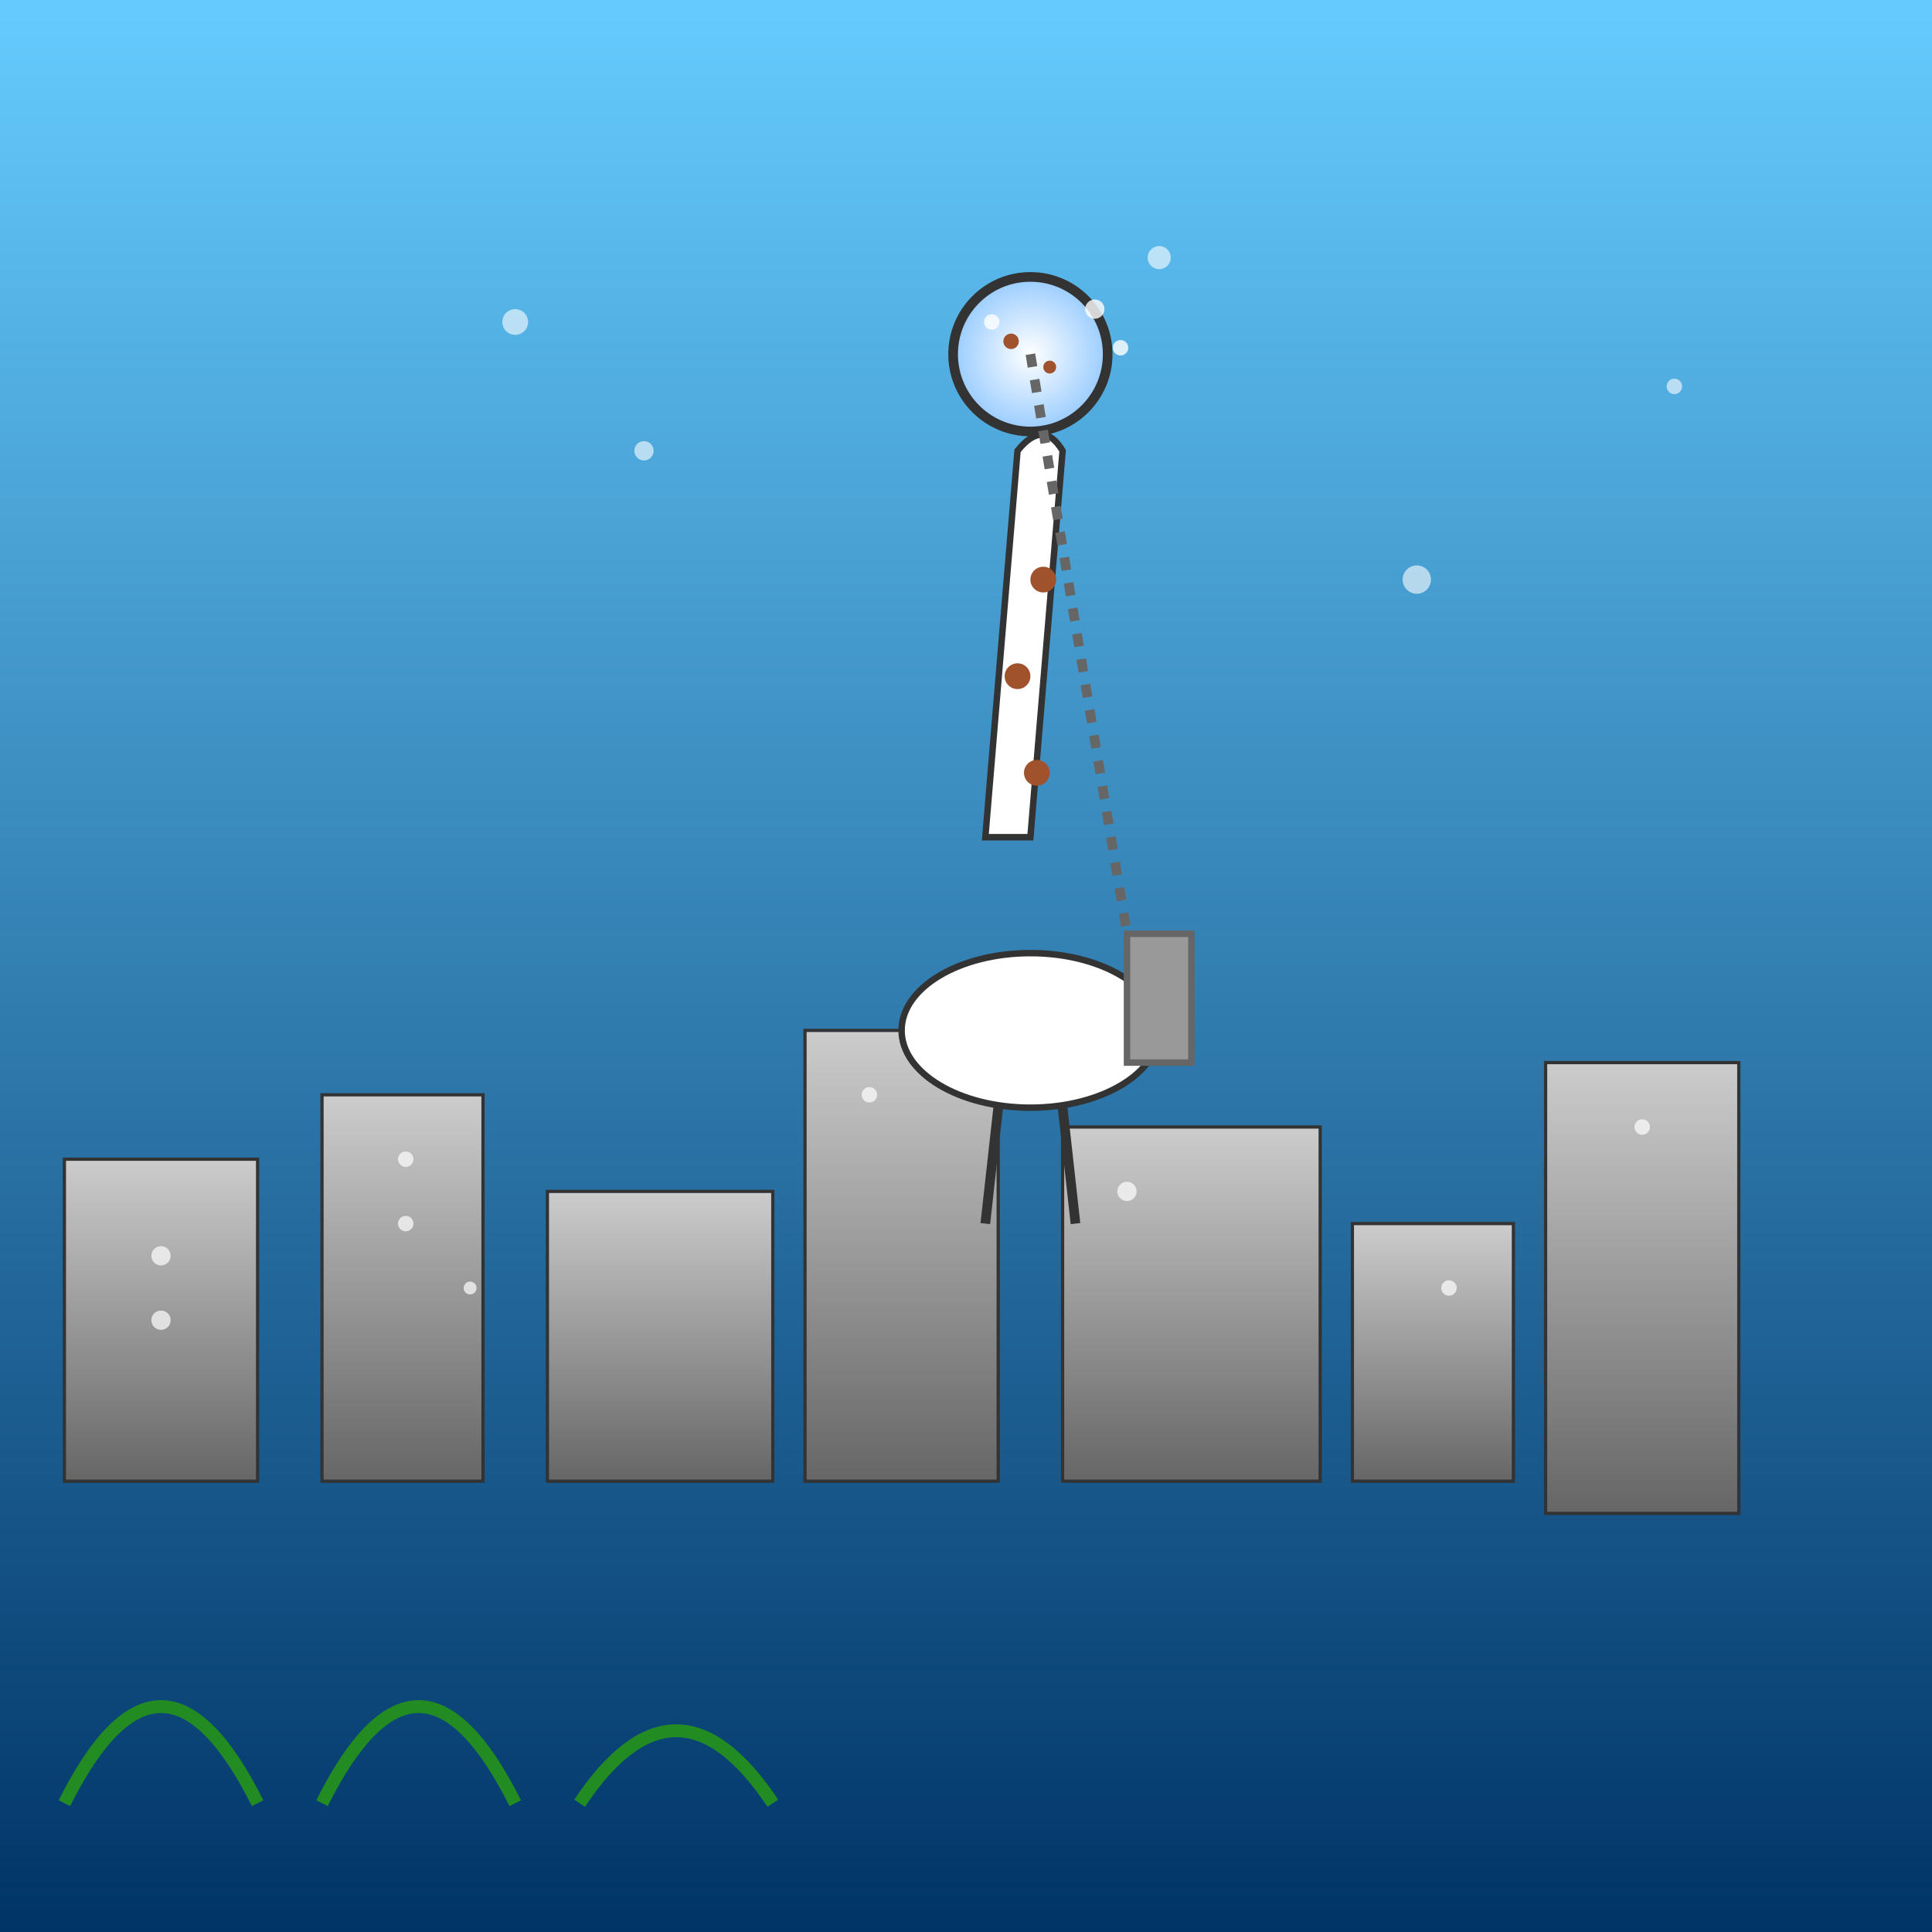 <svg viewBox="0 0 300 300" xmlns="http://www.w3.org/2000/svg">
  <rect x="0" y="0" width="300" height="300" fill="#808080" stroke="none"/>
  <defs>
    <linearGradient id="seaGradient" x1="0%" y1="0%" x2="0%" y2="100%">
      <stop offset="0%" stop-color="#66ccff"/>
      <stop offset="100%" stop-color="#003366"/>
    </linearGradient>
    <radialGradient id="helmetGradient" cx="50%" cy="50%" r="50%">
      <stop offset="0%" stop-color="#ffffff"/>
      <stop offset="100%" stop-color="#99ccff"/>
    </radialGradient>
    <linearGradient id="buildingGradient" x1="0%" y1="0%" x2="0%" y2="100%">
      <stop offset="0%" stop-color="#cccccc"/>
      <stop offset="100%" stop-color="#666666"/>
    </linearGradient>
  </defs>
  <!-- Underwater Background -->
  <rect width="300" height="300" fill="url(#seaGradient)"/>
  
  <!-- Underwater City -->
  <g id="city">
    <rect x="10" y="180" width="30" height="50" fill="url(#buildingGradient)" stroke="#333" stroke-width="0.5"/>
    <rect x="50" y="170" width="25" height="60" fill="url(#buildingGradient)" stroke="#333" stroke-width="0.5"/>
    <rect x="85" y="185" width="35" height="45" fill="url(#buildingGradient)" stroke="#333" stroke-width="0.5"/>
    <rect x="125" y="160" width="30" height="70" fill="url(#buildingGradient)" stroke="#333" stroke-width="0.5"/>
    <rect x="165" y="175" width="40" height="55" fill="url(#buildingGradient)" stroke="#333" stroke-width="0.5"/>
    <rect x="210" y="190" width="25" height="40" fill="url(#buildingGradient)" stroke="#333" stroke-width="0.5"/>
    <rect x="240" y="165" width="30" height="70" fill="url(#buildingGradient)" stroke="#333" stroke-width="0.5"/>
    <!-- Decorative Windows -->
    <circle cx="25" cy="195" r="1.5" fill="#fff" opacity="0.7"/>
    <circle cx="25" cy="205" r="1.5" fill="#fff" opacity="0.7"/>
    <circle cx="63" cy="180" r="1.2" fill="#fff" opacity="0.7"/>
    <circle cx="63" cy="190" r="1.2" fill="#fff" opacity="0.7"/>
    <circle cx="73" cy="200" r="1" fill="#fff" opacity="0.7"/>
    <circle cx="135" cy="170" r="1.2" fill="#fff" opacity="0.7"/>
    <circle cx="175" cy="185" r="1.5" fill="#fff" opacity="0.7"/>
    <circle cx="225" cy="200" r="1.2" fill="#fff" opacity="0.7"/>
    <circle cx="255" cy="175" r="1.2" fill="#fff" opacity="0.7"/>
  </g>
  
  <!-- Floating Bubbles -->
  <g id="bubbles">
    <circle cx="80" cy="50" r="2" fill="white" opacity="0.6"/>
    <circle cx="100" cy="70" r="1.5" fill="white" opacity="0.6"/>
    <circle cx="220" cy="90" r="2.2" fill="white" opacity="0.6"/>
    <circle cx="180" cy="40" r="1.8" fill="white" opacity="0.6"/>
    <circle cx="260" cy="60" r="1.2" fill="white" opacity="0.6"/>
  </g>
  
  <!-- Giraffe Diver -->
  <g id="giraffe" transform="translate(120,40)">
    <!-- Long Neck in Diving Suit -->
    <path d="M40,90 L45,30 Q42,25 38,30 L33,90 Z" fill="white" stroke="#333" stroke-width="1"/>
    <!-- Spots on Neck -->
    <circle cx="42" cy="50" r="2" fill="#a0522d"/>
    <circle cx="38" cy="65" r="2" fill="#a0522d"/>
    <circle cx="41" cy="80" r="2" fill="#a0522d"/>
    <!-- Giraffe Head -->
    <ellipse cx="40" cy="15" rx="10" ry="8" fill="#f4c842" stroke="#d4a00a" stroke-width="1"/>
    <!-- Diving Helmet -->
    <circle cx="40" cy="15" r="12" fill="url(#helmetGradient)" stroke="#333" stroke-width="1.5"/>
    <!-- Facial Spots -->
    <circle cx="37" cy="13" r="1.2" fill="#a0522d"/>
    <circle cx="43" cy="17" r="1" fill="#a0522d"/>
    <!-- Oxygen Tube Connecting Helmet to Suit -->
    <path d="M40,15 L55,105" stroke="#666" stroke-width="1.5" stroke-dasharray="2,2"/>
    <!-- Diving Suit Torso -->
    <ellipse cx="40" cy="120" rx="20" ry="12" fill="white" stroke="#333" stroke-width="1"/>
    <!-- Oxygen Tank Attached to Suit -->
    <rect x="55" y="105" width="10" height="20" fill="#999" stroke="#666" stroke-width="1"/>
    <!-- Legs -->
    <path d="M35,132 L33,150" stroke="#333" stroke-width="1.5"/>
    <path d="M45,132 L47,150" stroke="#333" stroke-width="1.5"/>
    <!-- Tiny Bubbles Around Helmet -->
    <circle cx="50" cy="8" r="1.5" fill="white" opacity="0.8"/>
    <circle cx="54" cy="14" r="1.2" fill="white" opacity="0.8"/>
    <circle cx="34" cy="10" r="1.2" fill="white" opacity="0.8"/>
  </g>
  
  <!-- Seaweed at the Ocean Floor -->
  <g id="seaweed">
    <path d="M10,280 C20,260 30,260 40,280" fill="none" stroke="#228B22" stroke-width="2"/>
    <path d="M50,280 C60,260 70,260 80,280" fill="none" stroke="#228B22" stroke-width="2"/>
    <path d="M90,280 C100,265 110,265 120,280" fill="none" stroke="#228B22" stroke-width="2"/>
  </g>
</svg>